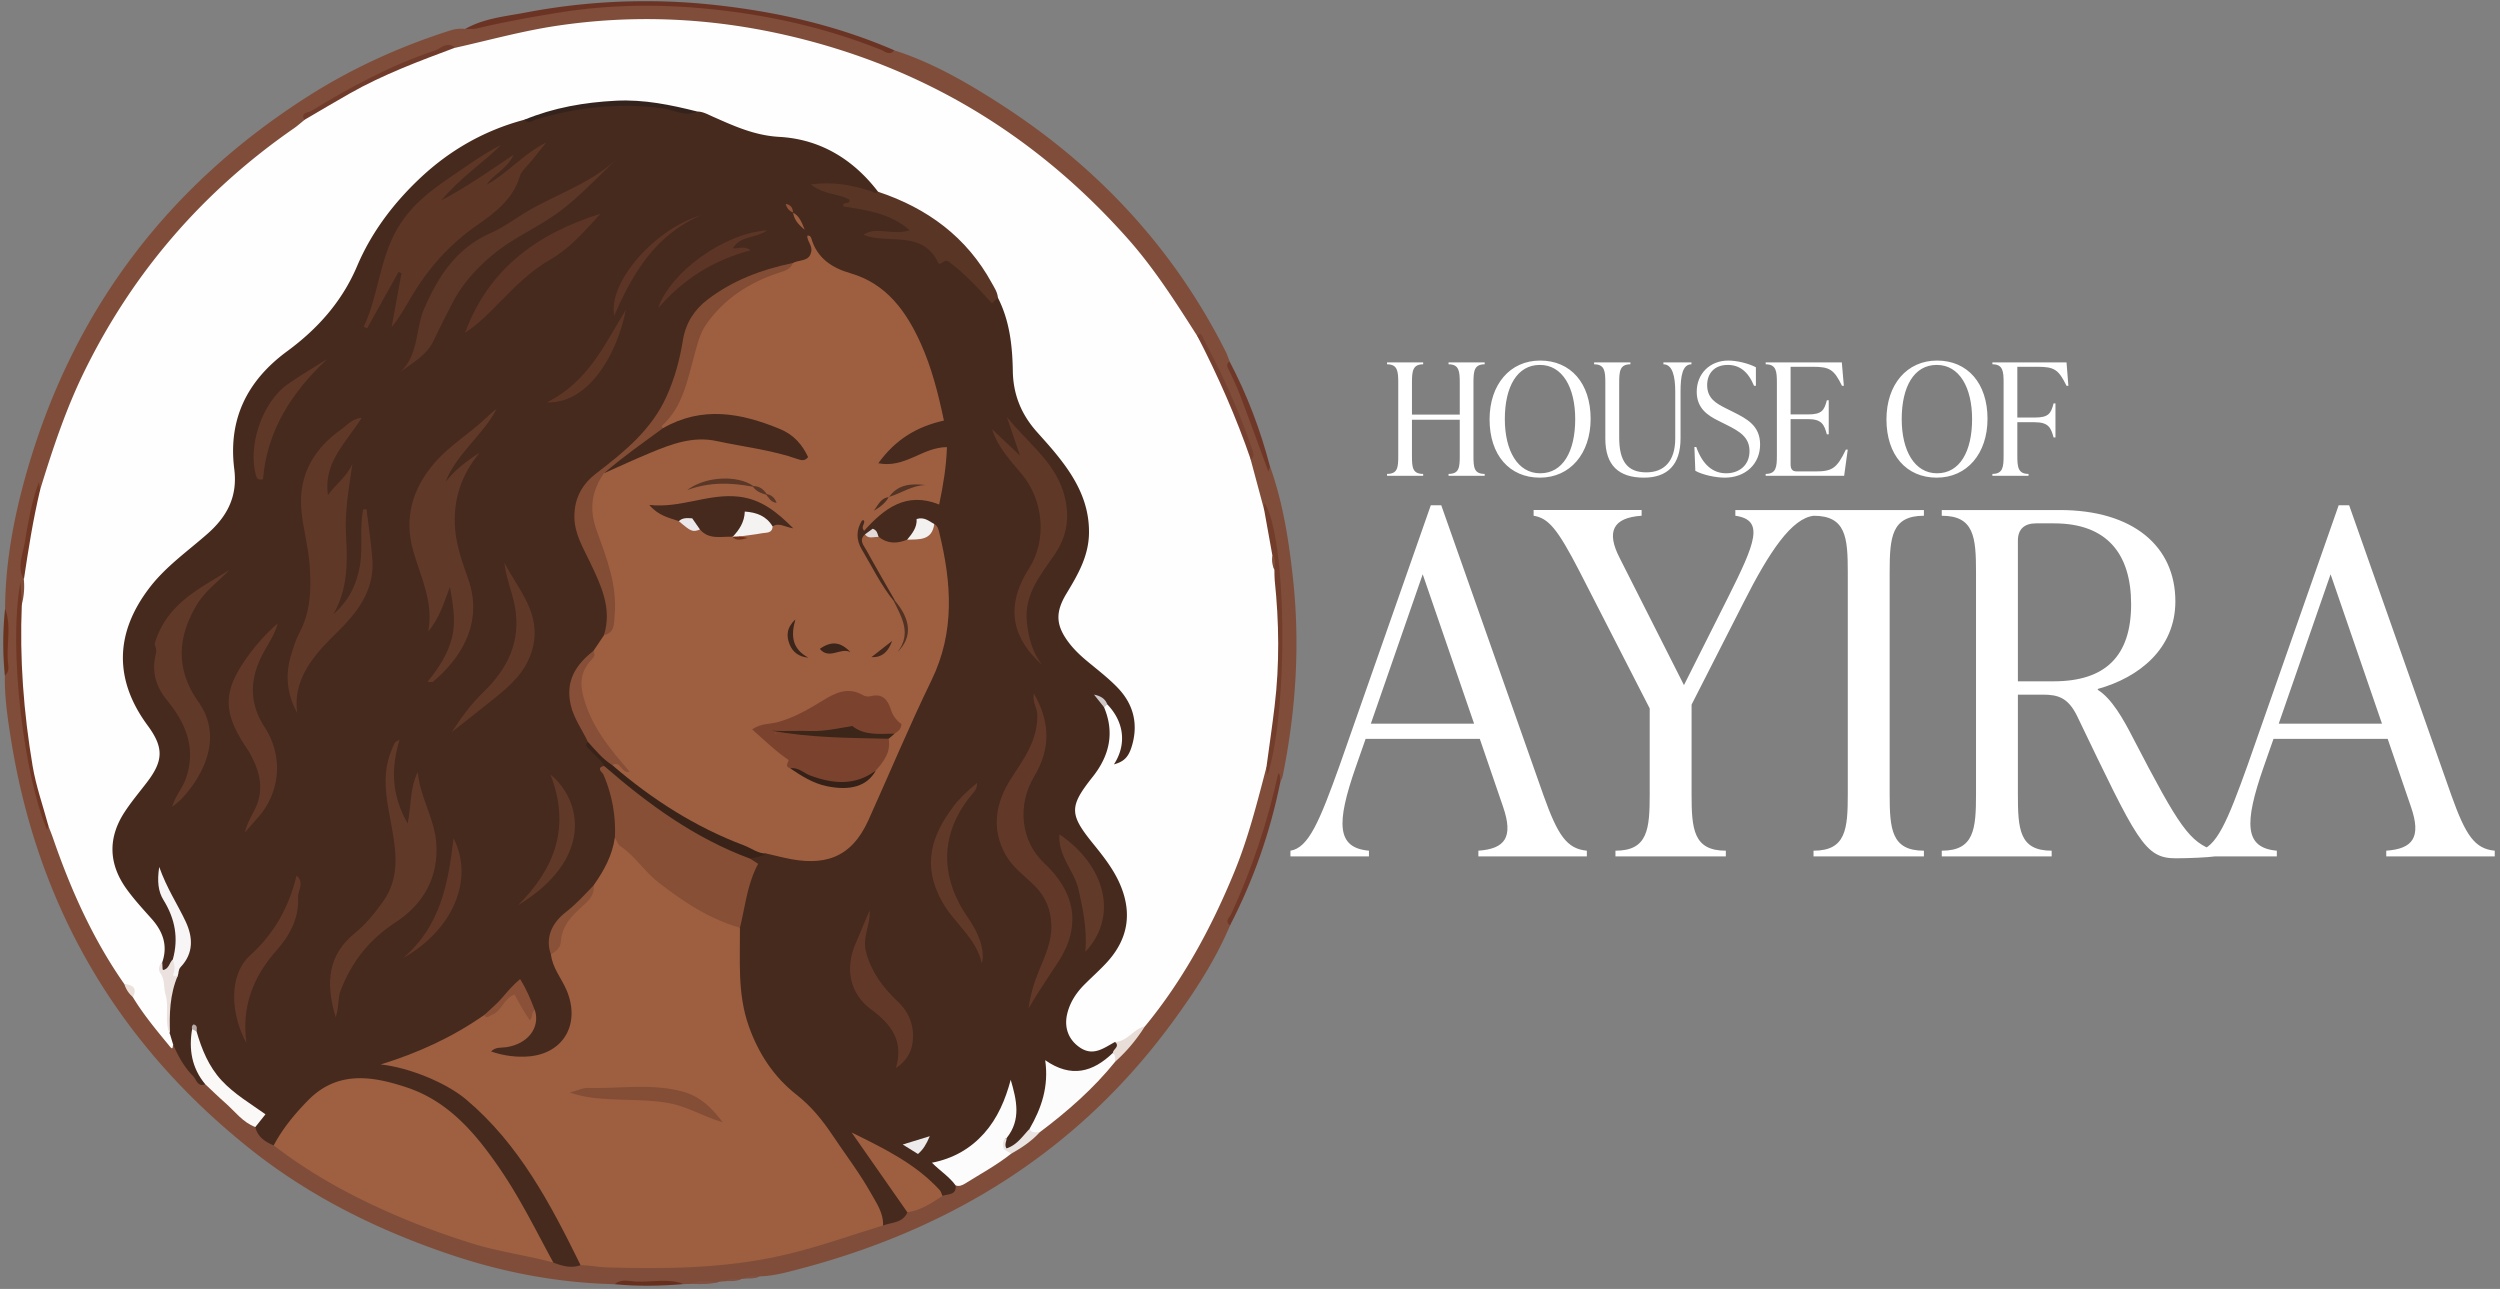 <svg viewBox="0 0 289 149" fill="none" xmlns="http://www.w3.org/2000/svg">
  <rect x="0" y="0" width="289" height="149" fill="#808080" stroke="none"/>
  <g clip-path="url(#a)">
    <path d="M142.196 106.972c-1.726 4.072-4.126 7.746-6.732 11.288-10.832 14.744-25.442 23.799-42.986 28.417-1.525.402-3.062.833-4.66.87-.534.254-1.155-.07-1.677.259-.148.012-.3.024-.448.041-.542.242-1.163-.037-1.701.25l-.793.062c-1.048.324-2.162-.124-3.21.262-.308.004-.616.013-.92.017-1.62-.476-3.239.069-4.858.028-1.044-.024-2.108-.504-3.156-.012-6.502-.152-12.826-1.346-18.966-3.415-8.35-2.812-16.192-6.674-23.112-12.174C13.553 120.6 4.295 104.715 1.233 85.242c-.374-2.377-.72-4.753-.67-7.167.058-2.573.111-5.147.025-7.72.033-5.201.961-10.279 2.354-15.262C8.2 36.29 19.114 21.648 35.572 11.153c5.117-3.264 10.616-5.755 16.402-7.607.6-.192 1.188-.283 1.804-.192C61.052 1.404 68.441.312 75.99.456c8.49.16 16.726 1.74 24.736 4.531.871.304 1.582 1.137 2.651.83 4.274 1.366 8.145 3.583 11.889 5.968 11.379 7.248 20.334 16.759 26.424 28.864.181.36.305.75.457 1.129.193 1.395 1.048 2.524 1.516 3.809 1.007 2.77 2.137 5.5 2.934 8.344.008.033.058.083.091.078.045 0 .094-.037.139-.057 1.484 4.162 2.154 8.493 2.635 12.852.842 7.688.353 15.314-1.18 22.883-.049.247-.177.472-.267.71-.173-.143-.173-.34-.173-.418-.082 1.15-.472 2.356-.805 3.563a79.178 79.178 0 0 1-3.386 9.769c-.51 1.207-1.25 2.323-1.447 3.653l-.008.008Z" fill="#7F4D39"></path>
    <path d="M103.373 5.816c-.522.67-1.077.12-1.513-.053-5.7-2.282-11.63-3.715-17.696-4.482-6.423-.809-12.85-.883-19.298.135-3.267.517-6.502 1.104-9.715 1.864-.44.102-.913.049-1.373.065 2.166-1.231 4.623-1.445 6.99-1.896A73.79 73.79 0 0 1 82.603.57c7.159.775 14.133 2.368 20.77 5.241v.004Z" fill="#6B3323"></path>
    <path d="M142.196 106.972c-.67-.501-.045-.919.131-1.309 2.413-5.221 4.213-10.648 5.446-16.296.337.325.119.714.234 1.035-1.171 5.791-3.095 11.32-5.815 16.57h.004Z" fill="#6F3828"></path>
    <path d="M146.819 53.956c-.049.14-.098.28-.197.554-1.106-3.004-2.158-5.902-3.247-8.784-.374-.99-.826-1.95-1.29-2.898-.189-.39-.411-.718.053-1.046 2.043 3.874 3.576 7.942 4.681 12.178v-.004Z" fill="#6F3727"></path>
    <path d="M.588 70.354c.74 1.97.168 4.01.316 6.014.041.566.25 1.24-.341 1.711a37.582 37.582 0 0 1 .025-7.72v-.005Z" fill="#6C331D"></path>
    <path d="M71.055 148.454c.756-.648 1.664-.341 2.482-.304 1.845.087 3.723-.402 5.531.288-2.67.23-5.342.279-8.013.02v-.004Z" fill="#672F1E"></path>
    <path d="M79.99 148.421c1.026-.611 2.136-.18 3.209-.262-1.048.324-2.13.295-3.21.262Zm6.151-.615c.493-.514 1.106-.239 1.677-.259-.526.283-1.106.246-1.677.259Zm-2.149.291c.505-.489 1.126-.213 1.701-.25-.534.299-1.122.238-1.701.25Z" fill="#815142"></path>
    <path d="M67.106 146.258c-1.094.382-2.125.086-3.144-.304-.941-.632-1.373-1.625-1.862-2.582-2.157-4.252-4.52-8.377-7.697-11.977-3.448-3.904-7.632-6.227-12.982-6.272-2.86-.025-4.796 1.461-6.56 3.423-1.125 1.248-1.881 2.8-3.225 3.863-.995-.419-1.846-.981-2.125-2.118-.234-.583.493-.854.464-1.572-3.517-2.094-6.51-4.79-7.48-9.084 0 .021-.024-.057-.024-.057s-.012.078-.008.098c-.156 2.032.682 3.822 1.262 5.669-.904.34-1.02-.567-1.406-.953-1.019-1.03-1.722-2.286-2.289-3.616-.419-.353-.604-.829-.703-1.35-.164-2.233-.156-4.442.814-6.531.07-.562.259-1.083.592-1.547 1.142-1.576 1.056-3.206.263-4.901-.748-1.597-1.886-2.993-2.408-4.926.283 1.297.645 2.344 1.167 3.35 1.031 1.986 1.298 4.055.452 6.194-.247.484-.44 1.013-1.02 1.219-.636.004-.698-.44-.735-.908.588-2.163-.201-3.862-1.677-5.426-1.615-1.712-3.18-3.493-3.87-5.829-.913-3.103.476-5.59 2.185-7.967.596-.829 1.307-1.58 1.9-2.413 1.376-1.925 1.376-3.23.081-5.21-.086-.126-.16-.262-.255-.38-5.186-6.52-3.045-13.197 1.718-18.25 1.829-1.942 4.106-3.378 5.963-5.308 1.471-1.527 2.269-3.16 2.215-5.332-.065-2.54-.296-5.106.588-7.606 1.044-2.963 2.905-5.245 5.38-7.113 2.461-1.864 4.7-3.953 6.472-6.506 1.147-1.654 1.78-3.563 2.733-5.32 3.916-7.2 9.62-12.252 17.388-14.953.493-.172.982-.287 1.504-.217 2.289-.26 4.45-1.121 6.74-1.404 3.632-.448 7.232-.46 10.832.279.687.143 1.385.402 2.117.226 1.755.045 3.25.878 4.718 1.687 1.167.64 2.334.857 3.64.96 5.203.398 9.81 2.024 12.769 6.72-.185.968-.809.463-1.274.348-1.693-.406-3.374-.85-5.363-.771.97.422 1.817.566 2.61.862.559.209 1.22.427.703 1.161 2.539.398 5.108.813 7.22 2.878-1.747 1.58-3.579.04-4.866.603 2.663.398 5.984-.431 8.006 2.734 2.272.184 3.448 1.966 4.829 3.386.6.616 1.13 1.153 2.03 1.145 1.401 1.544 1.553 3.53 1.775 5.43.185 1.569.349 3.145.415 4.733.074 1.802 1.081 3.276 2.166 4.663 1.29 1.655 2.778 3.153 3.957 4.897 2.922 4.33 3.555 8.825.625 13.365-2.462 3.818-2.067 5.763 1.899 8.973 1.717 1.391 3.538 2.664 4.491 4.745.974 2.122.999 4.26-.176 6.33-.415.726-1.015 1.239-2.162 1.07.986-2.413 1.159-4.675-.473-6.756-.184-.291-.489-.488-.653-.796.152.32.452.538.629.846 1.381 2.828.686 5.397-1.077 7.753-2.922 3.9-2.942 4.15.066 8.058.933 1.215 1.849 2.434 2.581 3.801 1.598 2.996 1.5 7.536-1.624 10.262-1.265 1.104-2.511 2.265-3.406 3.727-.576.936-.97 1.921-.806 3.045.296 2.032 1.874 2.947 3.777 2.2.472-.184.912-.48 1.459-.406.912.636.148 1.1-.161 1.613-2.675 2.59-4.602 2.964-7.467 1.363.14 2.73-.579 5.172-2.022 7.405-.813.866-1.504 1.884-2.63 2.266-.739-.316-.707-.809-.612-1.33 1.044-1.753 1.377-3.617.818-5.521-2.187 5.242-3.502 6.637-8.113 8.558.498.85 1.726 1.17 1.714 2.381.099 1.166-.904.952-1.525 1.215-2.852-2.873-6.32-4.877-9.78-6.921a368.006 368.006 0 0 1 5.157 7.43c.284.414.629.817.567 1.379-.538 1.244-1.808 1.153-2.815 1.531-1.792-4.293-4.676-7.918-7.229-11.743a9.226 9.226 0 0 0-2.079-2.238c-5.264-4.018-7.747-9.379-7.644-15.967.025-1.486-.078-2.972.07-4.453.39-2.18.711-4.384 1.582-6.445.25-.591-.098-1.075-.066-1.617.514-.612 1.27-.64 1.969-.809 1.286.037 2.51.436 3.777.624 3.065.452 5.395-.62 6.982-3.312 1.537-2.607 2.581-5.447 3.814-8.197 1.545-3.452 3.045-6.92 4.574-10.377 2.326-5.262 1.553-10.483.213-15.75-.037-.143-.152-.262-.255-.377-.345-.287-.682-.595-1.286-.517-.629.599-.744 1.683-1.594 2.2-1.155.546-2.277.615-3.321-.25-.21-.194-.341-.464-.579-.653-.341-.14-.506.148-.715.324-.3.739.18 1.277.501 1.835.736 1.28 1.446 2.573 2.223 3.834.292.472.662.923.493 1.547a.377.377 0 0 1-.357.193c-1.919-1.646-2.754-4.002-3.974-6.104-.23-.398-.411-.837-.415-1.305-.008-.882.098-1.728.846-2.18.485-.082.469.312.769.427 2.018-2.278 4.508-3.41 7.73-2.713.764-1.683.686-3.46.908-5.287-2.63-.312-4.594 2.533-7.59 1.322 1.376-3.255 4.233-4.33 7.04-5.41.036-1.584-.592-2.902-.954-4.269-.916-3.444-2.314-6.633-4.812-9.301-1.628-1.736-3.736-2.467-5.828-3.267-1.553-.596-2.68-1.482-2.815-2.62.198.97-.135 1.339-2.37 1.918-3.761 1.034-7.484 2.142-10.398 4.946-.987.948-1.599 2.081-1.866 3.44-.526 2.66-1.147 5.29-2.433 7.72-1.418 2.677-3.403 4.84-5.831 6.61a43.484 43.484 0 0 0-2.174 1.698c-2.158 1.786-2.762 4.655-1.517 7.38.892 1.95 1.907 3.847 2.614 5.883.575 1.654.67 3.292.045 4.946-.35.771-.736 1.523-1.335 2.142-3.066 2.984-3.346 5-1.209 8.748.226.394.49.771.572 1.23-.013.67.419 1.093.842 1.528.444.46 1.015.858.974 1.617.016 1.047.67 1.892.92 2.861.448 1.716.674 3.46.58 5.238-.28 2.159-1.171 4.047-2.54 5.726-.887 1.198-1.96 2.204-3.11 3.156-1.492 1.236-2.5 2.73-1.813 4.819.6 1.905 1.923 3.501 2.31 5.509.587 3.053-1.139 5.75-4.196 6.444-1.743.394-4.184.061-5.552-.809.44-.866 1.306-.825 2.059-1.001 2.067-.485 3.04-1.642 2.905-3.456-.378-1.105-.764-2.209-1.545-3.333-1.336 1.313-2.458 2.762-3.904 3.862-3.415 2.512-7.167 4.306-10.825 5.291 1.245.004 2.786.632 4.323 1.281 3.937 1.65 7.011 4.367 9.526 7.753 2.968 3.998 5.49 8.271 7.726 12.713.243.484.625.977.272 1.576l-.004.008Z" fill="#462A1E"></path>
    <path d="M128.905 120.444c-1.286.689-2.515 1.72-4.089.636-1.306-.899-1.824-2.303-1.446-3.883.32-1.342 1.048-2.434 1.997-3.391.867-.87 1.796-1.687 2.622-2.594 2.367-2.602 2.906-5.553 1.558-8.821-.752-1.822-1.957-3.35-3.185-4.864-2.762-3.403-2.77-4.293-.054-7.716 1.932-2.435 2.56-5.078 1.332-8.03-.082-.32.049-.426.357-.36 1.969 2.035 2.261 4.662.773 6.94 1.118-.303 1.668-.8 2.055-2.06.793-2.578.217-4.893-1.632-6.81-1.097-1.137-2.371-2.105-3.592-3.123-.711-.596-1.376-1.224-1.948-1.954-1.594-2.048-1.717-3.563-.378-5.784 1.324-2.196 2.598-4.35 2.614-7.084.021-3.699-1.726-6.547-3.941-9.236-.682-.83-1.41-1.621-2.125-2.43-1.763-1.995-2.696-4.265-2.741-6.978-.049-2.914-.361-5.824-1.73-8.492-1.138-1.38-1.845-3.034-2.938-4.45-2.376-3.07-5.483-5.123-8.988-6.654-.686-.3-1.512-.36-1.919-1.137-2.881-3.772-6.707-6.079-11.404-6.345-2.885-.16-5.285-1.269-7.78-2.377-.554-.246-1.093-.554-1.73-.554-1.397.258-2.68-.361-4.003-.583-4.002-.67-7.923-.41-11.835.521-1.39.329-2.733.821-4.155 1.014-4.586 1.223-8.59 3.501-12.029 6.74-3.086 2.906-5.634 6.276-7.286 10.167-1.747 4.117-4.574 7.266-8.075 9.84-4.669 3.427-6.855 7.892-6.128 13.647.395 3.12-.797 5.43-3.057 7.43-2.293 2.028-4.83 3.78-6.732 6.26-4.01 5.225-4.138 10.626-.23 15.93 1.878 2.549 1.85 4.072-.107 6.616-.871 1.137-1.8 2.238-2.577 3.436-1.94 2.996-1.812 6.001.263 8.874.868 1.199 1.878 2.299 2.865 3.403 1.319 1.478 1.923 3.107 1.245 5.065-.136.169-.234.411-.131.567 1.405 2.192.727 4.642.9 6.99.016.255-.017.513.131.739.123.41.25.825.374 1.235-.103.111.02.69-.374.21-1.516-1.843-3.053-3.674-4.295-5.726-.135-.632-.353-1.211-.99-1.515-3.633-5.192-6.185-10.906-8.24-16.866-.164-.476-.357-.94-.538-1.412-1.044-1.346-1.13-3.033-1.488-4.58-1.508-6.486-2.128-13.078-1.943-19.736.012-.452 0-.928.361-1.285a8.087 8.087 0 0 0 .239-2.877c-.325-1.486.14-2.927.398-4.343.374-2.032.481-4.154 1.484-6.042 1.45-4.737 3.008-9.429 5.21-13.882 5.627-11.387 13.69-20.663 24.128-27.896.415-.287.793-.632 1.192-.948.431-.923 1.418-1.08 2.17-1.551 4.467-2.804 9.263-4.918 14.21-6.703.334-.12.687-.201 1.049-.103 3.933-.882 7.816-1.962 11.827-2.557 8.88-1.318 17.667-.911 26.38 1.075 15.719 3.588 28.878 11.506 39.571 23.549 3.07 3.456 5.535 7.339 8.009 11.214 1.813 2.676 3.136 5.607 4.295 8.6.731 1.879 1.779 3.677 1.911 5.762l1.504 5.599c.929 1.695.76 3.637 1.225 5.434.061.616-.009 1.244.217 1.844.847 7.33.6 14.616-.801 21.861-.058.304-.107.603-.349.825-1.073 4.092-2.1 8.193-3.72 12.117-2.638 6.403-5.901 12.445-10.327 17.814-.514.345-.9.838-1.364 1.236-.604.517-1.262.809-2.072.558v-.016Z" fill="#FEFEFE"></path>
    <path d="M68.618 102.35c1.192-1.683 2.17-3.46 2.461-5.545 1.09.644 1.977 1.535 2.8 2.463 2.876 3.238 6.455 5.451 10.364 7.195.464.21.973.333 1.294.772.025 3.821-.304 7.651 1.02 11.386 1.13 3.181 2.896 5.874 5.527 7.935 1.68 1.321 2.967 2.902 4.142 4.658 1.504 2.254 3.16 4.405 4.484 6.773.641 1.145 1.43 2.258 1.372 3.674-3.94 1.203-7.816 2.615-11.856 3.509-6.629 1.474-13.348 1.54-20.08 1.343-.998-.029-2.013-.251-3.032-.267-3.465-7.036-7.081-13.964-13.233-19.149-2.306-1.945-6.625-3.702-9.871-4.047 4.282-1.313 8.305-3.152 11.975-5.722 1.508-.349 2.08-1.933 3.275-2.639 1.093.427 1.143 1.51 1.767 2.134.288.321.514-.262.806-.053.633 2.024-.81 3.908-3.3 4.285-.588.091-1.229-.057-1.767.497 1.446.493 2.926.69 4.348.571 4.085-.337 6.004-3.818 4.389-7.643-.592-1.4-1.656-2.595-1.813-4.175.876-2.491 1.858-4.917 4.106-6.547.485-.353.588-.927.83-1.42l-.008.012Z" fill="#9E5F41"></path>
    <path d="M31.64 132.409c1.035-1.958 2.437-3.645 3.978-5.217 3.423-3.485 7.487-2.795 11.45-1.47 4.84 1.622 7.984 5.382 10.758 9.445 2.338 3.428 4.167 7.151 6.14 10.787-3.033-.829-6.165-1.227-9.181-2.146a88.453 88.453 0 0 1-8.597-3.128c-5.166-2.184-10.09-4.827-14.548-8.271Z" fill="#9E6041"></path>
    <path d="M110.474 137.039c-.715-.997-1.763-1.654-2.745-2.627 2.457-.48 4.446-1.621 6.024-3.386 1.578-1.765 2.47-3.908 3.087-6.203.674 2.315 1.233 4.602-.469 6.732-.103.037-.185.099-.205.189-.062.295-.066.591.024.936.033.386.88.037.707.681-1.644 1.314-3.497 2.311-5.272 3.423-.358.222-.72.403-1.151.251v.004Z" fill="#FCFCFC"></path>
    <path d="M119.005 130.513c1.377-2.381 2.257-4.885 1.821-7.955 3.008 2.101 5.523 1.375 7.821-.842.674.148.406.587.304.977-2.536 3.144-5.544 5.784-8.762 8.197-.501.209-1.044.546-1.184-.377Z" fill="#FDFCFC"></path>
    <path d="M104.893 140.142c-2.145-3.074-4.294-6.149-6.44-9.223 3.707 1.826 7.377 3.6 10.176 6.654.16.176.218.451.32.677-1.257.829-2.511 1.675-4.056 1.888v.004Z" fill="#9E5F41"></path>
    <path d="M22.726 119.249c.6 2.069 1.41 4.052 2.893 5.652 1.46 1.573 3.32 2.664 5.071 3.912-.423.53-.797 1.002-1.175 1.474-1.463-.55-2.355-1.81-3.473-2.791-.793-.694-1.545-1.437-2.313-2.155-1.562-1.876-1.92-4.035-1.52-6.379.332-.197.39.103.517.283v.004Z" fill="#FAF9F8"></path>
    <path d="m147.09 64.222-.986-5.472.074-.611c2.556 3.92 2.815 23.61.362 31.454-.066-.398-.107-.636-.144-.879.32-2.36.666-4.72.949-7.084.584-4.844.518-9.691.013-14.539-.042-.406-.025-.817-.037-1.223-.243-.525.049-1.129-.235-1.646h.004Z" fill="#733D2B"></path>
    <path d="M2.523 69.862c-.267 6.288.21 12.535 1.254 18.725.394 2.328 1.2 4.585 1.816 6.876-.05.14-.103.275-.16.439C2.869 89.999.908 75.206 2.367 67.288c.066 1.063.111 1.819.156 2.57v.004Z" fill="#6F3724"></path>
    <path d="M52.603 5.513c-4.163 1.555-8.334 3.11-12.214 5.315-1.75.994-3.477 2.024-5.215 3.038-.473-.895.505-.858.806-1.039 4.528-2.762 9.193-5.283 14.247-6.966.74-.246 1.455-1.14 2.372-.353l.004.005Z" fill="#703B2B"></path>
    <path d="M144.6 53.156c-1.697-4.947-3.81-9.716-6.205-14.358.501-.473.571.07.706.324 2.166 4.08 4.106 8.263 5.585 12.646.165.48.424.957-.086 1.388Z" fill="#764131"></path>
    <path d="M4.644 56.6c-.814 3.427-1.365 6.904-1.882 10.384-.814-1.391-.152-2.811.078-4.145.407-2.332.752-4.696 1.656-7.106.066.394.107.633.148.867Z" fill="#6F3724"></path>
    <path d="M128.955 122.697c-.074-.332.029-.722-.304-.977.008-.443.842-.714.259-1.276 1.426-.058 2.132-1.498 3.435-1.794a18.832 18.832 0 0 1-3.39 4.047Z" fill="#E9DDD7"></path>
    <path d="M119.005 130.513c.276.504.753.369 1.184.377-.937 1.035-2.079 1.794-3.288 2.471a158.4 158.4 0 0 1-.859-.525c-.09-.485-.25-.977.333-1.285-.016.382-.291.751-.028 1.203 1.212-.382 1.857-1.408 2.658-2.246v.005Z" fill="#E9E3E1"></path>
    <path d="M14.375 113.745c.941.107 1.525.447.99 1.515a3.069 3.069 0 0 1-.99-1.515Z" fill="#ECE0DB"></path>
    <path d="M108 60.581c.407.218.493.628.588 1.022 1.405 5.763 1.824 11.415-.9 17.022-2.589 5.324-4.866 10.796-7.303 16.193-2.001 4.43-5.166 5.381-9.715 4.339-.695-.16-1.39-.324-2.084-.489-1.635.296-2.963-.64-4.327-1.219-4.393-1.871-8.384-4.445-12.169-7.335-.563-.43-1.134-.882-1.413-1.576.657-1.285.928.238 1.315.086-2.244-2.159-3.99-4.753-4.866-7.963-.497-1.822-.3-3.292 1.023-4.61.226-.225.35-.496.44-.788l1.237-1.834c1.364-1.905.92-4.01.538-6.038-.46-2.455-1.417-4.79-2.108-7.192-.616-2.138-.082-4.022 1.43-5.64 2.639-1.49 5.376-2.766 8.281-3.649 1.623-.492 3.28-.726 5.002-.357 3.148.673 6.324 1.224 9.632 2.044-.456-1.309-1.34-2.015-2.387-2.508-2.934-1.366-6.017-2.01-9.263-1.732-.888.078-1.685.407-2.478.78-.551.263-1.077.616-1.73.55-.748-.25-.46-.685-.136-1.034 1.755-1.864 2.573-4.24 3.004-6.613 1.056-5.791 4.833-8.85 9.97-10.754.715-.263 1.475-.423 2.104-.895.723-.382 1.825-.148 2.067-1.186.247-.788-.464-1.28-.427-1.95.283-.078.406.12.456.28.674 2.31 2.367 3.427 4.561 4.063 4.151 1.21 6.424 4.408 8.084 8.074 1.278 2.824 2.038 5.84 2.692 8.944-3.115.698-5.577 2.159-7.586 4.934 3.098.62 5.124-1.872 7.935-1.86-.074 2.217-.419 4.38-.9 6.63-3.818-1.532-6.37.475-8.671 3.037-.452-.48.181-.825-.033-1.223-.082.02-.206.012-.234.061-.662 1.104-.67 2.213 0 3.33 1.2 2.01 2.215 4.14 3.711 5.971 1.072 1.474 1.935 2.989 1.2 4.696.867-1.728-.292-3.222-1.093-4.79-1.094-1.921-2.211-3.83-3.272-5.771-.308-.567-.945-1.178-.168-1.872.522.107 1.093-.05 1.57.304 1.035.825 2.149.804 3.304.312 1.163-.398 2.416-.64 3.135-1.81l-.016.016Z" fill="#9E5F41"></path>
    <path d="M85.537 107.243c-3.55-1.01-6.543-3.009-9.415-5.237-1.615-1.252-2.7-3.046-4.418-4.195-.3-.202-.423-.661-.625-1.006a16.248 16.248 0 0 0-1.327-7.27c-.103-.238-.892-.759.074-1.001 2.026 1.075 3.703 2.643 5.536 3.99 3.222 2.36 6.612 4.388 10.286 5.956.42.176.859.344 1.089.788.284.184.567.37.904.59-1.253 2.328-1.488 4.91-2.104 7.385Z" fill="#864F36"></path>
    <path d="M42.37 58.878c.234 1.953.55 3.903.682 5.865.197 3.005-1.241 5.37-3.222 7.467-1.052 1.116-2.207 2.142-3.168 3.329-1.599 1.974-2.688 4.178-2.302 6.895-1.191-2.204-1.417-4.437-.698-6.744.255-.825.501-1.678.904-2.434 1.356-2.528 1.438-5.163 1.228-7.971-.168-2.25-.825-4.404-.973-6.617-.255-3.879 1.537-6.863 4.664-9.059.65-.455 1.163-1.178 2.33-1.322-1.792 2.857-4.471 5.185-3.9 8.945.92-1.281 2.199-2.155 2.823-3.612-.394 2.77-.904 5.463-.74 8.217.186 3.157.214 6.284-1.466 9.17 1.758-1.527 2.7-3.362 3.086-5.665.361-2.154-.082-4.334.374-6.456.127-.004.255-.013.382-.017l-.004.009Z" fill="#603828"></path>
    <path d="M42.045 37.78c1.739-3.666 1.8-7.82 3.937-11.432 2.002-3.386 5.158-5.213 8.187-7.306 1.195-.83 2.424-1.61 3.743-2.287-2.112 2.127-4.685 3.74-6.891 6.412 3.086-1.646 5.6-3.428 8.367-5.291-.756 1.65-2.294 2.229-3.14 3.473 2.38-1.265 4.105-3.444 6.908-4.901-.875 1.087-1.459 1.863-2.104 2.59-.378.422-.801.82-.966 1.362-.793 2.631-2.864 4.187-4.948 5.636-3.197 2.225-5.675 5.024-7.64 8.361-.677 1.154-1.33 2.336-2.23 3.428.381-2.081.764-4.158 1.146-6.24-.115-.049-.23-.102-.346-.151l-3.624 6.514-.399-.173v.005Z" fill="#5D3626"></path>
    <path d="M55.426 52.355c-2.15 2.594-3.095 5.546-2.81 8.866.172 1.995.858 3.883 1.516 5.739 1.84 5.213-1.085 9.367-4.102 11.862-.057.045-.185.004-.612.004 1.344-1.662 2.4-3.287 2.852-5.208.46-1.954.066-3.855-.255-5.78-.694 1.798-1.208 3.62-2.51 5.152.648-3.346-.852-6.244-1.727-9.277-1.105-3.834-.115-7.224 2.466-10.213 1.718-1.986 3.982-3.34 5.877-5.126.394-.374.789-.756 1.278-1.084-1.603 3.05-4.603 5.123-5.894 8.41 1.09-1.387 2.446-2.417 3.921-3.349v.004ZM38.81 117.599c-1.207-3.998-.907-7.195 2.232-9.744 1.266-1.027 2.294-2.315 3.247-3.649 1.862-2.603 1.55-5.497 1.044-8.345-.534-3.017-1.328-5.989-.123-9.01.131-.332.263-.665.427-.977.057-.107.226-.16.55-.373-1.002 3.345-.953 6.415.942 9.703.44-2.233.255-4.183 1.167-5.948.234 2.857 1.91 5.316 2.129 8.132.312 3.985-1.463 7.117-4.681 9.215-3.058 1.995-5.108 4.581-6.382 7.942-.333.879-.14 1.802-.563 3.054h.012Z" fill="#613928"></path>
    <path d="M119.91 82.574c0-.718-.58-1.355-.403-2.414 1.935 3.35 1.931 6.432.066 9.548-2.018 3.37-1.607 7.516 1.175 10.118 3.436 3.21 4.393 7.13 1.512 11.485-1.142 1.724-2.297 3.44-3.357 5.25.213-1.56.645-3.021 1.245-4.45.686-1.638 1.43-3.263 1.389-5.122-.037-1.778-.621-3.264-1.874-4.536-1.147-1.162-2.548-2.13-3.366-3.555-1.775-3.087-1.192-6.17.629-8.96 1.492-2.287 3.07-4.454 2.984-7.36v-.004Z" fill="#623929"></path>
    <path d="M69.834 54.699c-1.45 2.036-1.738 4.166-.88 6.563 1.147 3.186 2.425 6.37 2.097 9.872-.087.911.065 2.007-1.233 2.295.966-3.12-.358-5.804-1.636-8.489-.805-1.7-1.804-3.283-1.783-5.311.02-2.155.978-3.727 2.576-4.95 3.235-2.467 6.341-5.004 8.076-8.846.937-2.069 1.528-4.244 1.882-6.444.324-2.036 1.307-3.555 2.831-4.733 2.922-2.254 6.313-3.51 9.904-4.257-.295.784-1.031.932-1.7 1.154-3.37 1.128-6.223 2.955-8.306 5.906-.765 1.084-1.032 2.303-1.373 3.522-.826 2.956-1.336 6.059-3.793 8.271-.017.012.09.16.136.242.04.505-.366.694-.683.924-2.013 1.461-3.924 3.074-6.119 4.277l.004.004Z" fill="#834D35"></path>
    <path d="M71.129 18.557c-2.113 1.979-4.052 4.093-6.362 5.837-2.45 1.847-5.314 3.009-7.693 4.97-1.964 1.618-3.62 3.428-4.784 5.686a198.464 198.464 0 0 0-2.194 4.388c-.859 1.777-2.597 2.573-4.04 3.756 2.4-1.97 1.911-5.082 2.996-7.557 1.669-3.805 3.715-6.92 7.623-8.673 1.657-.743 3.128-1.884 4.718-2.783 3.259-1.835 6.867-3.062 9.732-5.624h.004Z" fill="#5C3626"></path>
    <path d="M26.494 65.905c-1.249 1.322-2.761 2.38-3.727 3.981-2.289 3.793-2.457 7.553.173 11.255 2.63 3.711.945 7.709-1.295 10.463a8.755 8.755 0 0 1-1.738 1.654c.357-1.26 1.233-2.191 1.631-3.398 1.143-3.448-.102-6.305-2.202-8.879-1.344-1.646-1.833-3.382-1.315-5.39.143-.553-.132-.992-.144-1.153 1.352-4.65 5.19-6.378 8.613-8.533h.005Z" fill="#613929"></path>
    <path d="M120.468 76.86c-3.308-2.947-4.43-6.58-1.516-11.14 2.125-3.325 1.669-7.955-.888-10.976-1.306-1.547-2.712-3.041-3.382-5.127.974.92 1.952 1.84 3.23 3.05-.587-1.724-1.056-3.099-1.524-4.478 2.223 2.816 5.33 5.016 6.476 8.5.794 2.41.728 4.91-.867 7.29-1.602 2.39-3.649 4.664-3.287 7.968.197 1.814.628 3.456 1.754 4.913h.004Z" fill="#5F3827"></path>
    <path d="M101.515 22.17c5.692 1.896 10.229 5.225 13.143 10.56.291.53.649 1.043.698 1.676-.185.172-.366.344-.694.652-1.583-1.76-3.198-3.497-5.043-4.852-.501-.254-.641.345-1.105.284-1.817-4.007-5.852-2.192-8.709-3.346 1.521-1.05 3.44.156 5.359-.533-2.301-1.995-5.001-2.315-7.676-2.75-.156-.674.785-.103.719-.772-1.245-.723-2.963-.558-4.475-1.765 2.642-.366 4.828.094 6.986.784.283.09.501.361.793.053l.004.008Z" fill="#593525"></path>
    <path d="M28.311 96.222c.366-1.527 1.241-2.496 1.57-3.723.538-2.003-.07-3.706-.974-5.393-.144-.271-.325-.522-.493-.776-2.676-4.04-2.639-6.453.16-10.352a22.751 22.751 0 0 1 3.53-3.912c-.37 1.38-1.22 2.516-1.845 3.752-1.45 2.877-1.385 5.623.341 8.262 2.005 3.062 2.014 7.274-.806 10.455-.427.48-.846.965-1.479 1.687h-.004Z" fill="#623929"></path>
    <path d="M100.529 105.244c.123 1.675-.884 3.074-.419 4.807.624 2.327 1.956 4.113 3.641 5.701 1.364 1.285 1.956 2.841 1.754 4.663-.139 1.272-.789 2.295-1.935 3.05.929-3.116-.538-5.07-2.852-6.765-2.47-1.814-3.07-4.7-1.813-7.614.551-1.276 1.085-2.557 1.624-3.838v-.004Z" fill="#623928"></path>
    <path d="M69.423 24.706c-1.91 2.093-3.575 4.023-5.802 5.295-2.211 1.264-3.979 3.017-5.73 4.807-1.302 1.33-2.596 2.672-4.13 3.657 2.664-7.212 8.117-11.399 15.662-13.759Z" fill="#5C3526"></path>
    <path d="M52.229 84.622c1.077-1.654 2.203-3.21 3.645-4.601 2.745-2.648 4.43-5.85 3.629-10.011-.325-1.683-1.02-3.247-1.192-4.959 1.586 3.128 4.303 5.808 3.259 9.88-.678 2.643-2.49 4.24-4.438 5.812-1.62 1.31-3.268 2.586-4.9 3.88h-.003Z" fill="#603828"></path>
    <path d="M28.484 120.563c-1.768-3.214-2.166-7.775.468-10.155 2.712-2.451 4.463-5.529 5.33-9.195.954.866.144 1.704.181 2.496.111 2.455-.974 4.441-2.536 6.198-2.7 3.046-4.01 6.522-3.443 10.656Z" fill="#623929"></path>
    <path d="M113.503 111.368c-.65-2.947-3.189-4.634-4.574-7.101-2.408-4.285-1.217-7.709 1.294-11.054.761-1.014 1.726-1.871 2.721-2.705.057.788-.534 1.228-.908 1.712-3.744 4.84-2.972 9.802-.165 13.833 1.332 1.908 2.01 3.825 1.632 5.315Z" fill="#613928"></path>
    <path d="M125.474 110.018c.201-2.668-.284-4.918-.801-7.212-.485-2.143-2.372-3.81-2.207-6.358 5.383 3.649 6.813 9.531 3.008 13.57Z" fill="#623A29"></path>
    <path d="M37.808 41.519c-4.105 3.846-6.945 8.263-7.405 13.878-.477.119-.682-.041-.765-.3-1.076-3.386.633-8.554 3.592-10.656 1.476-1.046 3.05-1.953 4.578-2.926v.004Z" fill="#603828"></path>
    <path d="M63.633 89.535c3.707 3.067 4.952 9.827-3.769 15.122 4.303-4.24 6.115-9.108 3.769-15.121Z" fill="#613928"></path>
    <path d="M86.737 99.268c-6.41-2.356-11.815-6.305-16.91-10.734-.363-.76-1.094-1.186-1.608-1.81-.23-.28-.748-.501-.271-.981 1.27.57 2.075 1.625 2.844 2.717 4.566 3.932 9.571 7.142 15.23 9.273.85.32 1.594.94 2.56.944-.546.41-1.237.381-1.85.595l.005-.004Z" fill="#392319"></path>
    <path d="M70.792 88.456c-1.13-.714-1.969-1.736-2.844-2.717-.662-1.425-1.623-2.685-1.98-4.278-.61-2.733.587-4.621 2.613-6.202.361.534-.045.809-.345 1.162-.954 1.104-1.225 2.27-.872 3.793.835 3.587 3.058 6.272 5.433 8.993-.957.312-1.048-1.367-2.005-.755v.004Z" fill="#874F37"></path>
    <path d="M52.43 96.907c2.42 4.721-.053 10.582-5.827 13.833 4.261-3.591 5.231-8.57 5.827-13.832Z" fill="#613828"></path>
    <path d="M88.68 26.64c-1.335.923-3.081.586-3.96 2.052.603.152 1.2-.386 2.062.242-4.385 1.15-7.886 3.407-10.705 6.703 1.422-4.216 7.701-8.706 12.604-9.002v.004Z" fill="#5C3526"></path>
    <path d="M19.98 110.904c.679-2.45.26-4.695-1.08-6.859-.608-.981-.752-2.175-.493-3.829.88 2.491 2.125 4.326 3.057 6.317.855 1.827.93 3.661-.58 5.258-.287.304-.213.661-.324.989-.09.177-.185.353-.534.296-.53-.682-.136-1.437-.037-2.172h-.008Z" fill="#F7F5F5"></path>
    <path d="M63.214 46.518c4.783-2.372 6.698-6.719 9.144-10.725-1.139 5.615-4.525 10.877-9.144 10.725Z" fill="#5E3626"></path>
    <path d="M71.005 36.503c-.735-3.81 4.59-10.011 10.094-11.645-5.277 2.225-7.96 6.69-10.094 11.645Z" fill="#5D3526"></path>
    <path d="M60.612 13.845c3.399-1.404 6.958-2.02 10.62-2.204 3.21-.16 6.295.476 9.374 1.252-1.381.657-2.655-.189-3.954-.361-4.993-.665-9.847-.165-14.642 1.268-.44.131-.917.603-1.398.045Z" fill="#34231D"></path>
    <path d="M68.618 102.35c.152 1.129-.604 1.81-1.32 2.443-1.257 1.108-2.342 2.269-2.461 4.063-.045.719-.563 1.137-1.159 1.466-.612-1.749-.057-3.494 1.755-4.901 1.18-.916 2.161-2.004 3.185-3.067v-.004Z" fill="#895138"></path>
    <path d="M61.825 116.782c-.424.23-.19.776-.588 1.166-.333-.525-.65-1.01-.945-1.506-.28-.472-.526-.965-.806-1.478-1.261.472-1.48 1.933-2.634 2.364-.32.119-.567.505-.875.013.698-.665 1.459-1.277 2.08-2.008.628-.738 1.253-1.465 2.066-2.155.732 1.17 1.241 2.373 1.698 3.6l.004.004Z" fill="#8A5138"></path>
    <path d="M19.98 110.904c.219.612.268 1.232.013 1.794.21.283.387.127.56.086-.926 2.168-.991 4.454-.897 6.757-.735-1.466-.053-3.083-.526-4.606-.242-.784-.033-1.679-.596-2.45-.238-.329-.217-.891.222-1.24.017.292.029.583.045.895.769-.099.752-.874 1.18-1.231v-.005Z" fill="#EBE1DE"></path>
    <path d="M108 60.581c-.267 1.954-1.775 1.753-3.136 1.81.58-.706 1.159-1.412 1.098-2.393.887-.275 1.434.246 2.038.583Z" fill="#F3F0F0"></path>
    <path d="M107.486 131.338c-.427.989-.764 1.539-1.368 2.064-.473-.291-.966-.599-1.763-1.096 1.126-.349 1.977-.607 3.131-.964v-.004Z" fill="#ECEAEA"></path>
    <path d="M101.56 62.075c-.53-.057-1.142.291-1.57-.304.309-.225.621-.447.9-.652.522.188.555.599.67.956Z" fill="#E2DADA"></path>
    <path d="M128.001 81.416c-.119.12-.238.243-.357.362-.391-.493-.781-.99-1.175-1.482.719.143 1.282.439 1.532 1.12Z" fill="#CEC8CA"></path>
    <path d="M91.677 24.579c.649.357.957.94 1.348 1.982-.884-.718-1.237-1.272-1.344-1.986h-.004v.004Z" fill="#9E5F41"></path>
    <path d="M91.68 24.57c-.435-.184-.735-.484-.85-1.005.608.107.814.484.847 1.01l.004-.004Z" fill="#905238"></path>
    <path d="m22.726 119.249-.518-.283c-.061-.209-.045-.398.16-.546.51.103.366.497.358.833v-.004Z" fill="#B6A9A7"></path>
    <path d="M147.09 64.222c.469.492.243 1.084.235 1.646a2.68 2.68 0 0 1-.235-1.646Z" fill="#7F4D39"></path>
    <path d="M83.552 129.733c-2.178-.624-4.085-1.835-6.308-2.221-2.774-.48-5.59-.271-8.376-.571a13.03 13.03 0 0 1-3.016-.652c1.02-.263 1.59-.546 2.15-.53 3.657.111 7.34-.562 10.976.448 2.047.566 3.354 1.941 4.574 3.526Z" fill="#844E36"></path>
    <path d="M91.344 88.817c-.617-.193-.3-.583-.173-.952-1.5-1.01-2.774-2.274-4.224-3.542.998-.727 2.124-.6 3.086-.879 1.85-.542 3.448-1.461 5.05-2.446 1.472-.907 2.955-1.659 4.702-.624.238.14.616.176.888.102 1.306-.344 1.952.407 2.276 1.454.239.771.654 1.346 1.254 1.764-.008.616-.411.854-.781 1.121-1.245.427-2.49.452-3.752.033-.48-.16-.995-.382-1.496-.3-2.82.476-5.647.177-8.47.127-.201.083.14.23.025.062-.05-.074-.02-.11.086-.107 3.012.054 6.017.288 9.041.202 1.237-.037 2.63.078 3.876.574.279 1.543-.576 2.631-1.5 3.682-1.3 2.13-5.528 1.839-7.575.858-.772-.37-1.442-.956-2.313-1.125v-.004Z" fill="#7B432E"></path>
    <path d="M69.834 54.699c2.158-1.876 4.5-3.51 6.802-5.2 4.54-2.603 9.04-1.766 13.553.106 1.558.649 2.548 1.777 3.23 3.235-.366.48-.801.373-1.163.246-3.05-1.071-6.259-1.42-9.394-2.098-2.77-.599-5.24.345-7.702 1.367-1.791.743-3.554 1.56-5.33 2.348l.004-.004Z" fill="#45291C"></path>
    <path d="M84.703 62.05c-1.311-.061-2.733.386-3.785-.837-.855-.226-1.39-1.26-2.445-.969-1.139-.394-2.363-.62-3.415-1.875 3.665.414 6.858-1.367 10.364-.953 2.589.304 4.364 1.745 6.284 3.658-.97-.136-1.669-.715-2.396-.218-.999-.226-1.603-1.256-2.82-1.285-.316.949-.661 2.016-1.787 2.48Z" fill="#462A1E"></path>
    <path d="M102.732 85.398c-4.53-.099-9.066-.099-13.554-.94 1.508.103 3.017-.008 4.52.045 1.595.058 3.132-.3 4.834-.575 1.389 1.125 3.156.9 4.89.879l-.69.59Z" fill="#3C2519"></path>
    <path d="M84.703 62.05c.764-.812 1.36-1.711 1.393-2.914 1.389.095 2.507.526 3.218 1.72-.041.821-.728.694-1.217.784-.871.164-1.755.25-2.634.374-.275.316-.567.258-.863.032l.107.009-.004-.005Z" fill="#F5F2F2"></path>
    <path d="M91.344 88.817c.933-.16 1.557.55 2.334.838 2.614.964 5.154 1.206 7.554-.571-.966 1.773-2.885 2.373-5.647 1.802-1.595-.333-2.926-1.178-4.241-2.069Z" fill="#352117"></path>
    <path d="M87.033 56.263c-2.458-.464-4.907-.587-7.595.39 2.13-1.621 5.836-1.753 7.66-.464l-.065.074Z" fill="#5A3726"></path>
    <path d="M94.771 75.009c1.336-.936 2.4-.833 3.547.386-1.11-.628-2.433.936-3.547-.386Z" fill="#3B2419"></path>
    <path d="M103.43 69.414c1.891 2.217 2.063 4.253.325 5.968 1.644-2.146.489-4.002-.428-5.877l.103-.09Z" fill="#523222"></path>
    <path d="M91.956 71.582c-.571 1.95-.362 3.452 1.488 4.44-1.056-.085-1.792-.607-2.162-1.518-.403-.997-.357-1.937.674-2.918v-.004Z" fill="#3C251A"></path>
    <path d="M78.473 60.244c.443-.418.982-.36 1.549-.324.296.427.596.858.896 1.293-.85.32-1.015.255-2.445-.969Z" fill="#ECE7E8"></path>
    <path d="M102.76 57.466c1.081-1.532 2.643-1.58 4.278-1.392-1.574.008-2.848.952-4.29 1.38l.008.012h.004Z" fill="#543425"></path>
    <path d="M103.134 74.085c-.415 1.166-1.101 1.95-2.4 1.88l2.4-1.88Z" fill="#44281C"></path>
    <path d="M102.748 57.453c-.329.579-.781 1.03-1.734 1.605.616-.92.924-1.519 1.742-1.592l-.008-.013Z" fill="#4D3022"></path>
    <path d="M88.57 57.186c-.6-.164-1.159-.39-1.537-.923l.061-.074c.703-.004 1.172.378 1.542.924l-.066.073Zm.07-.074c.542.103.904.415 1.142 1.018-.661-.065-.9-.554-1.208-.944l.066-.074Z" fill="#5A3726"></path>
    <path d="M84.6 62.042c.288-.012.575-.02.863-.032l.99.172c-.64.16-1.29.423-1.853-.14Z" fill="#712F17"></path>
  </g>
  <path d="m166.61 58.41 11.825 33.55c1.65 4.62 2.695 6.16 5.005 6.38V99H170.9v-.66c3.08-.22 4.07-1.54 2.86-5.06l-2.695-7.865h-13.2l-1.155 3.3c-2.255 6.49-2.2 9.295 1.54 9.625V99h-9.075v-.66c2.09-.33 3.355-3.355 5.72-9.955L165.4 58.41h1.21Zm-2.145 7.975-5.995 17.27h11.935l-5.94-17.27Zm36.141-6.765v-.66h9.075v.66c-2.53.275-5.115 4.07-8.14 10.065l-5.995 11.77v10.34c0 4.07.22 6.545 3.96 6.545V99h-12.76v-.66c3.74 0 3.96-2.475 3.96-6.545v-9.9L182.566 66c-2.53-4.895-3.575-6.105-5.28-6.38v-.66h12.485v.66c-3.3.22-4.125 1.815-2.53 4.895l7.425 14.685 5.115-10.175c3.135-6.27 4.235-8.91.825-9.405ZM222.404 99h-12.76v-.66c3.74 0 3.96-2.475 3.96-6.545v-25.63c0-4.07-.22-6.545-3.96-6.545v-.66h12.76v.66c-3.74 0-3.96 2.475-3.96 6.545v25.63c0 4.07.22 6.545 3.96 6.545V99Zm24.229-13.585c5.335 10.285 6.49 11.935 9.405 12.925V99c-.715.11-3.025.22-4.51.22-3.63 0-4.455-1.98-11.44-16.5-1.045-2.09-2.2-2.42-3.96-2.42h-2.86v11.495c0 4.07.165 6.545 3.905 6.545V99h-12.705v-.66c3.74 0 3.96-2.475 3.96-6.545v-25.63c0-4.07-.22-6.545-3.96-6.545v-.66h13.64c8.47 0 13.365 4.18 13.365 10.56 0 5.445-4.18 8.8-8.965 10.12v.11c1.595.99 2.915 3.3 4.125 5.665ZM233.268 62.48v16.28h4.125c5.995 0 8.965-2.915 8.965-8.91 0-5.775-2.75-9.35-8.91-9.35h-2.09c-1.32 0-2.09.66-2.09 1.98Zm38.293-4.07 11.825 33.55c1.65 4.62 2.695 6.16 5.005 6.38V99h-12.54v-.66c3.08-.22 4.07-1.54 2.86-5.06l-2.695-7.865h-13.2l-1.155 3.3c-2.255 6.49-2.2 9.295 1.54 9.625V99h-9.075v-.66c2.09-.33 3.355-3.355 5.72-9.955l10.505-29.975h1.21Zm-2.145 7.975-5.995 17.27h11.935l-5.94-17.27Zm-97.788-24.489v.216c-1.224 0-1.296.81-1.296 2.142v8.46c0 1.332.072 2.07 1.296 2.07V55h-4.176v-.216c1.224 0 1.296-.738 1.296-2.07V48.52h-5.526v4.194c0 1.332.072 2.07 1.296 2.07V55h-4.176v-.216c1.224 0 1.296-.738 1.296-2.07v-8.46c0-1.332-.072-2.142-1.296-2.142v-.216h4.176v.216c-1.224 0-1.296.81-1.296 2.142v3.672h5.526v-3.672c0-1.332-.072-2.142-1.296-2.142v-.216h4.176Zm6.38 13.32c-3.528 0-5.814-2.628-5.814-6.732 0-4.032 2.358-6.804 5.85-6.804 3.528 0 5.832 2.628 5.832 6.732 0 4.032-2.376 6.804-5.868 6.804Zm.036-.504c2.628 0 4.05-2.52 4.05-6.264 0-3.636-1.458-6.264-4.086-6.264s-4.05 2.52-4.05 6.264c0 3.636 1.476 6.264 4.086 6.264Zm11.996.504c-2.916 0-4.464-1.422-4.464-4.5v-6.462c0-1.332-.072-2.142-1.296-2.142v-.216h4.194v.216c-1.224 0-1.296.81-1.296 2.142v6.336c0 2.736.954 4.014 3.132 4.014 2.052 0 3.348-1.278 3.348-3.924v-5.418c0-1.764-.324-3.15-1.368-3.15v-.216h3.24v.216c-1.044 0-1.26 1.386-1.26 3.15v5.418c0 3.042-1.512 4.536-4.23 4.536Zm9.341 0c-1.062 0-2.574-.324-3.402-.792l-.108-2.754h.216c.72 2.034 1.908 3.042 3.456 3.042 1.53 0 2.7-.954 2.7-2.556 0-1.62-1.134-2.286-2.682-3.06l-.9-.45c-1.278-.63-2.52-1.458-2.52-3.366 0-2.07 1.512-3.6 3.654-3.6.99 0 2.322.324 3.186.774v2.142h-.216c-.702-1.692-1.71-2.412-3.042-2.412-1.512 0-2.376.954-2.376 2.34 0 1.53 1.044 2.106 2.106 2.646l.9.45c1.584.792 3.114 1.584 3.114 3.762 0 2.232-1.674 3.834-4.086 3.834Zm14.001-3.24h.216L213.184 55h-9.072v-.216c1.224 0 1.296-.81 1.296-2.142v-8.388c0-1.332-.072-2.142-1.296-2.142v-.216h8.802l.234 2.7h-.216c-.918-1.872-1.404-2.196-3.366-2.196h-2.574v5.508h2.016c1.62 0 1.872-.486 2.178-1.638h.216v3.942h-.216c-.306-1.098-.558-1.764-2.178-1.764h-2.016v5.202c0 .54.162.846.72.846h2.124c1.908 0 2.484-.288 3.546-2.52Zm10.505 3.24c-3.528 0-5.814-2.628-5.814-6.732 0-4.032 2.358-6.804 5.85-6.804 3.528 0 5.832 2.628 5.832 6.732 0 4.032-2.376 6.804-5.868 6.804Zm.036-.504c2.628 0 4.05-2.52 4.05-6.264 0-3.636-1.458-6.264-4.086-6.264s-4.05 2.52-4.05 6.264c0 3.636 1.476 6.264 4.086 6.264Zm6.398-12.816h8.568l.216 2.7h-.216c-.918-1.872-1.404-2.196-3.348-2.196h-2.34v5.868h2.016c1.62 0 1.872-.486 2.178-1.638h.216v3.942h-.216c-.306-1.098-.558-1.764-2.178-1.764h-2.016v3.834c0 1.332.072 2.142 1.296 2.142V55h-4.176v-.216c1.224 0 1.296-.81 1.296-2.142v-8.388c0-1.332-.072-2.142-1.296-2.142v-.216Z" fill="#fff"></path>
  <defs>
    <clipPath id="a">
      <path d="M0 0h150v149H0z" fill="#fff"></path>
    </clipPath>
  </defs>
</svg>
